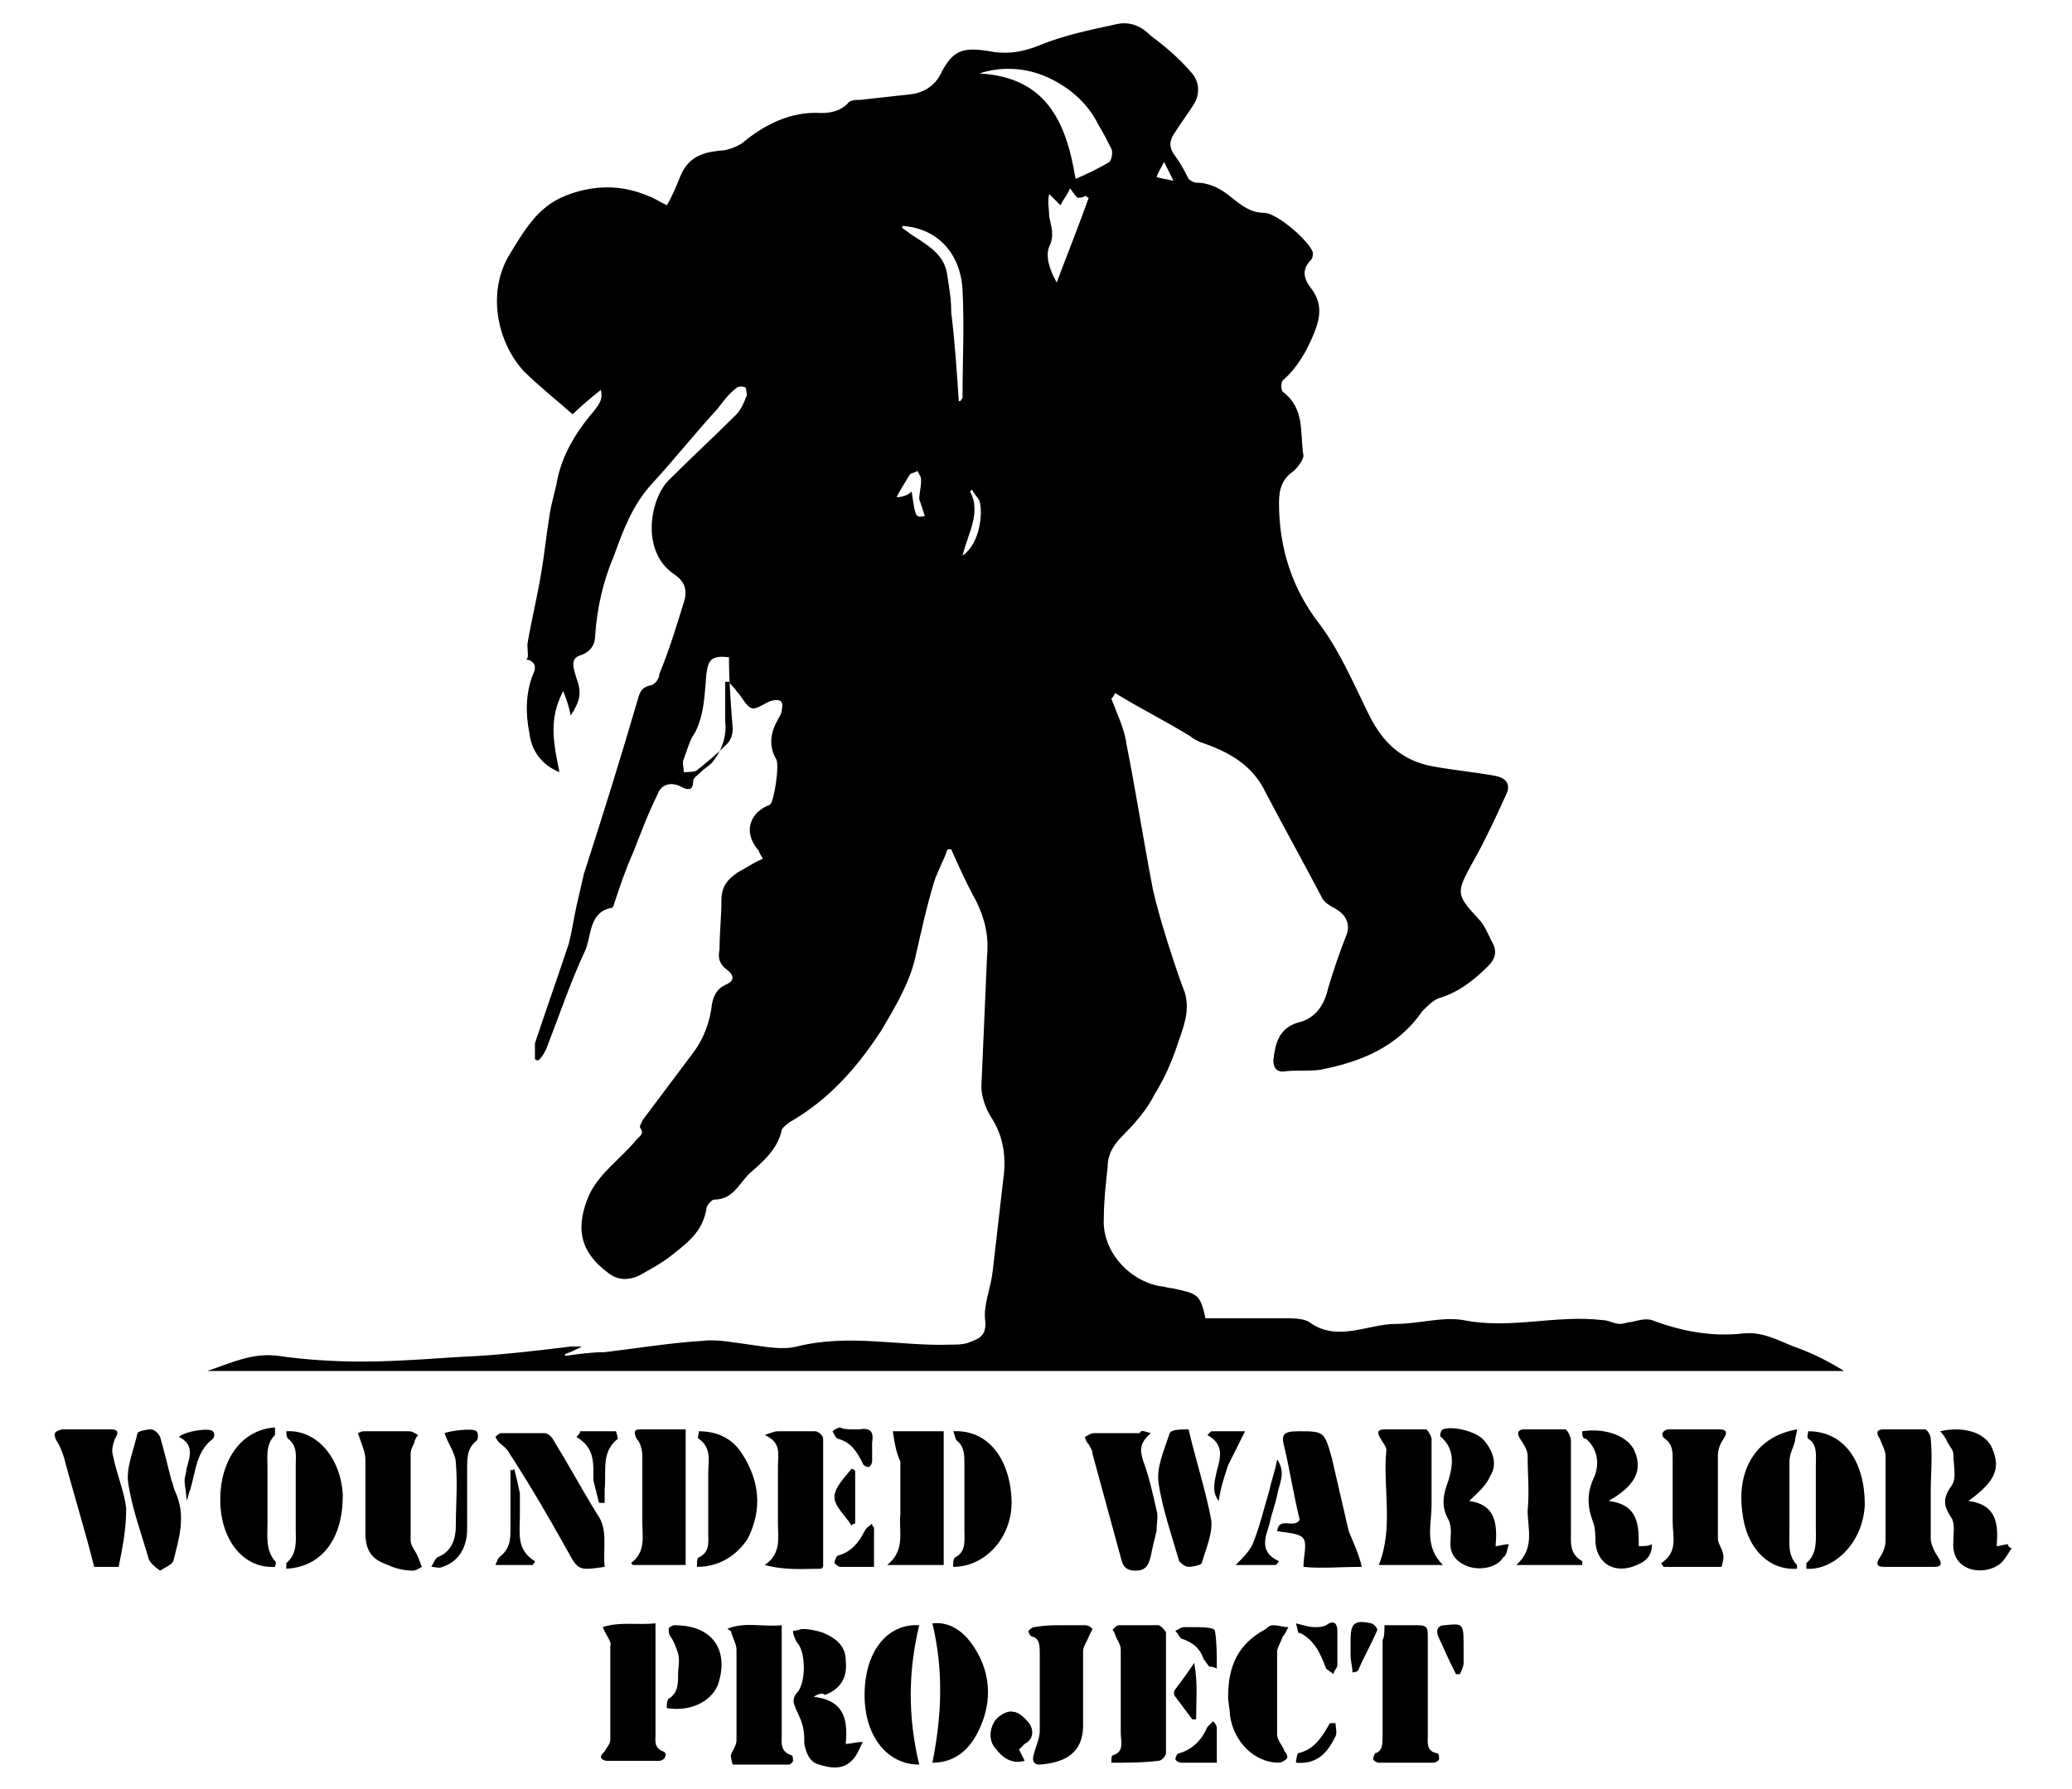 <?xml version="1.0" encoding="utf-8"?>
<!-- Generator: Adobe Illustrator 20.1.0, SVG Export Plug-In . SVG Version: 6.00 Build 0)  -->
<!DOCTYPE svg PUBLIC "-//W3C//DTD SVG 1.1//EN" "http://www.w3.org/Graphics/SVG/1.1/DTD/svg11.dtd">
<svg version="1.1" id="Artwork" xmlns="http://www.w3.org/2000/svg" xmlns:xlink="http://www.w3.org/1999/xlink" x="0px" y="0px"
	 viewBox="0 0 110 95" style="enable-background:new 0 0 110 95;" xml:space="preserve">
<title>Logo-KPMG</title>
<path d="M59,37.1c0.3,0.8,0.7,1.6,0.8,2.4c0.5,2.5,0.9,5.1,1.4,7.7c0.3,1.3,0.7,2.6,1.1,3.8c0.2,0.6,0.4,1.2,0.6,1.7
	c0.3,1-0.1,1.9-0.4,2.8c-0.3,0.9-0.7,1.8-1.2,2.6c-0.4,0.8-1,1.5-1.6,2.1c-0.5,0.5-0.9,1-0.9,1.8c-0.1,0.9-0.2,1.8-0.2,2.7
	c-0.1,1.7,1.3,3.3,3,3.6c0.2,0,0.4,0.1,0.6,0.1c1.4,0.3,1.5,0.3,1.8,1.6c1.4,0,2.8,0,4.2,0c0.4,0,1,0,1.3,0.2
	c1.5,1.1,3.1,0.1,4.6,0.1c1.2,0,2.5-0.4,3.6-0.2c2.5,0.5,4.9-0.3,7.4,0c0.3,0,0.6,0.2,0.9,0.2c0.2,0,0.4-0.1,0.6-0.1
	c0.4-0.1,0.8-0.2,1.1-0.1c1.6,0.6,3.2,0.9,4.9,0.7c1.1-0.1,2,0.5,2.9,0.8c0.8,0.3,1.6,0.7,2.4,1.2c-29,0-57.9,0-86.9,0
	c1.2-0.4,2.4-1,3.8-0.8c1.4,0.2,2.9,0.3,4.4,0.3c2.1,0,4.1-0.2,6.2-0.3c1.6-0.1,3.3-0.3,4.9-0.5c0.2,0,0.3,0,0.6,0
	c-0.4,0.2-0.6,0.3-0.9,0.4c0,0,0,0.1,0,0.1c0.7-0.1,1.4-0.2,2.1-0.2c1.7-0.2,3.5-0.5,5.2-0.6c0.8-0.1,1.7,0.1,2.5,0.2
	c0.8,0.1,1.7,0.3,2.5,0.1c2.8-0.7,5.5,0,8.2-0.1c0.3,0,0.6,0,0.9-0.1c0.5-0.2,1-0.3,0.9-1.2c-0.1-0.8,0.3-1.7,0.4-2.6
	c0.2-1.7,0.4-3.5,0.6-5.2c0.1-1.1-0.1-2.1-0.7-3c-0.3-0.5-0.5-1.1-0.5-1.6c0.1-2.3,0.2-4.6,0.3-6.9c0.1-1.1-0.1-2-0.6-3
	c-0.5-0.9-0.9-1.8-1.3-2.7c-0.1,0-0.1,0-0.2,0c-0.2,0.6-0.5,1.1-0.7,1.7c-0.4,1.3-0.7,2.7-1,4c-0.3,1.4-1.1,2.7-1.8,3.9
	c-1.3,2-2.8,3.7-4.9,4.9c-0.1,0.1-0.3,0.2-0.4,0.4c-0.2,1-1,1.7-1.7,2.3c-0.6,0.6-0.9,1.4-1.9,1.4c-0.1,0-0.4,0.3-0.4,0.5
	c-0.2,1.2-1,1.8-1.9,2.5c-0.5,0.4-1.1,0.7-1.6,1c-0.6,0.3-1.2,0.3-1.7-0.1c-1.5-1.1-1.8-2.4-1-4.2c0.6-1.2,1.7-1.9,2.5-2.9
	c0.2-0.2,0.4-0.3,0.2-0.6c-0.1-0.1,0.1-0.3,0.1-0.4c0.9-1.2,1.8-2.4,2.7-3.6c0.6-0.8,0.9-1.7,1-2.6c0.1-0.5,0.3-0.8,0.7-1
	c0.5-0.2,0.5-0.5,0.1-0.8c-0.4-0.3-0.5-0.6-0.4-1.1c0-0.9,0.1-1.7,0.1-2.6c0-0.7,0.3-1.1,0.9-1.5c0.4-0.2,0.8-0.5,1.3-0.7
	c-0.1-0.2-0.2-0.3-0.2-0.4c-0.8-0.9-0.6-1.9,0.4-2.4c0.1,0,0.2-0.1,0.2-0.1c0.2-0.2,0.5-2.1,0.3-2.4c-0.4-0.7-0.3-1.4,0.1-2.1
	c0.1-0.2,0.2-0.3,0.2-0.5c0.1-0.4,0-0.6-0.5-0.5c-0.4,0.1-0.8,0.5-1.1,0.4c-0.3-0.1-0.5-0.6-0.8-0.9c-0.1-0.2-0.3-0.3-0.4-0.5
	c-0.1,0-0.1,0-0.2,0c0,0.7,0,1.4,0,2.1c0.1,0.8-0.2,1.6-0.7,2.2c-0.2,0.2-0.4,0.3-0.6,0.5c-0.2,0.2-0.4,0.3-0.4,0.5
	c0,0.4-0.2,0.5-0.6,0.3c-0.5-0.3-1.1-0.2-1.3,0.4c-0.5,1-0.9,2.1-1.3,3.1c-0.4,0.9-0.7,1.8-1,2.7c0,0.1-0.1,0.2-0.1,0.2
	c-1.2,0.2-1.1,1.4-1.4,2.2c-0.8,1.7-1.4,3.5-2.1,5.3c-0.1,0.2-0.2,0.4-0.4,0.6c-0.1,0-0.2,0-0.2-0.1c0-0.3,0-0.6,0-0.8
	c0.6-1.8,1.2-3.5,1.8-5.3c0.2-0.8,0.3-1.6,0.5-2.4c0.1-0.4,0.2-0.9,0.3-1.3c1-3.1,2-6.3,2.9-9.4c0.1-0.3,0.2-0.5,0.6-0.6
	c0.2,0,0.5-0.3,0.5-0.6c0.5-1.2,0.9-2.5,1.3-3.8c0.2-0.6,0.1-1.1-0.5-1.5c-1.8-1.2-1.3-4-0.3-5c1.2-1.2,2.4-2.3,3.6-3.5
	c0.2-0.2,0.4-0.6,0.5-0.9c0.1-0.1,0-0.4,0-0.5c-0.1-0.1-0.4-0.1-0.5,0c-0.4,0.3-0.7,0.7-1,1.1c-1.2,1.3-2.3,2.7-3.5,4
	c-1,1.1-1.5,2.4-2,3.8c-0.6,1.4-0.9,2.8-1,4.2c0,0.5-0.2,0.9-0.8,1.1c-0.6,0.2-0.3,0.8-0.2,1.2c0.3,0.8,0.2,1.2-0.3,2
	c-0.1-0.5-0.2-0.8-0.4-1.3c-0.8,1.5-0.5,2.8-0.2,4.3c-1-0.4-1.5-1.2-1.6-2.1c-0.2-1-0.2-2.1,0.2-3.1c0.2-0.4,0.1-0.7-0.4-0.8
	C28.1,35,28,34.7,28,34.2c0.2-1.2,0.5-2.4,0.7-3.6c0.2-1.1,0.3-2.2,0.5-3.4c0.1-0.6,0.3-1.2,0.4-1.8c0.3-1.3,0.9-2.3,1.7-3.3
	c0.6-0.7,0.7-0.9,0.6-1.4c-0.5,0.4-1.1,0.9-1.5,1.3c-0.9-0.8-1.8-1.5-2.6-2.3c-1.3-1.4-2-4-0.8-6.1c0.8-1.3,1.5-2.6,3-3.2
	c1.5-0.6,3-0.6,4.4,0c0.3,0.1,0.6,0.3,1,0.5c0.3-0.5,0.5-1,0.7-1.5c0.4-1,1.1-1.3,2.1-1.4c0.4,0,0.9-0.2,1.2-0.4
	c1.2-1,2.6-1.7,4.2-1.6c0.5,0,1-0.1,1.4-0.5c0.1-0.2,0.5-0.2,0.7-0.2c0.9-0.1,1.8-0.2,2.7-0.3c0.7-0.1,1.3-0.5,1.6-1.2
	c0.6-1.1,1.1-1.3,2.4-1.1c1,0.2,1.8,0.1,2.8-0.3c1.2-0.5,2.6-0.8,4-1.1c0.8-0.2,1.4,0.1,1.9,0.6c0.8,0.6,1.5,1.2,2.1,1.9
	c0.5,0.5,0.5,1.2,0.2,1.7c-0.3,0.5-0.7,1-1,1.5c-0.3,0.4-0.4,0.8,0,1.3c0.3,0.4,0.5,0.8,0.7,1.2c0.1,0.1,0.3,0.2,0.4,0.2
	c0.7,0,1.3,0.3,1.9,0.8c0.5,0.4,1,0.8,1.7,0.8c0.7,0,2.4,1.5,2.6,2.1c0,0.1,0,0.3-0.1,0.4c-0.5,0.5-0.4,1,0,1.5
	c0.6,0.8,0.5,1.5,0.2,2.3c-0.4,1-0.9,1.9-1.7,2.6c-0.1,0.1-0.1,0.5,0,0.6c1.2,0.9,0.9,2.2,1.1,3.4c0,0.2-0.3,0.6-0.5,0.8
	c-0.6,0.4-0.8,0.9-0.8,1.7c0,2.4,0.7,4.6,2.2,6.5c1.1,1.5,1.8,3.2,2.6,4.8c0.7,1.4,1.7,2.4,3.4,2.7c1.1,0.2,2.2,0.3,3.3,0.5
	c0.5,0.1,0.8,0.4,0.6,0.9c-0.5,1.1-1,2.2-1.6,3.3c-1.1,2-1.2,2,0.1,3.4c0.3,0.3,0.5,0.8,0.7,1.2c0.3,0.5,0.2,0.9-0.2,1.3
	c-0.8,0.8-1.6,1.4-2.6,1.7c-0.3,0.1-0.6,0.4-0.9,0.7c-1.3,1.9-3.3,2.7-5.4,3.1c-0.6,0.1-1.3,0-2,0.1c-0.4,0-0.5-0.3-0.5-0.6
	c0.1-0.9,0.3-1.7,1.3-2c0.9-0.2,1.4-0.9,1.6-1.8c0.3-1,0.6-1.9,1-2.9c0.2-0.6-0.1-1.1-0.7-1.4c-0.2-0.1-0.5-0.3-0.6-0.5
	c-1-1.9-2-3.7-3-5.6c-0.7-1.5-2-2.2-3.5-2.7c-0.2-0.1-0.4-0.2-0.5-0.3c-1.3-0.8-2.7-1.5-4-2.3C59.1,37,59.1,37,59,37.1z M57.1,9.5
	c0.7-0.3,1.3-0.6,1.8-0.9C59,8.5,59.1,8.1,59,7.9c-0.2-0.4-0.4-0.8-0.7-1.3c-0.6-1.2-1.6-2-2.7-2.5c-1.1-0.5-2.4-0.6-3.6-0.2
	C55.5,4.1,56.6,6.4,57.1,9.5z M38.7,34.9c-0.9-0.1-1.1,0.1-1.2,0.9c-0.1,1.1-0.1,2.1-0.6,3.1c-0.3,0.4-0.4,0.9-0.6,1.4
	c-0.1,0.2,0,0.4,0,0.7c0.2,0,0.6,0,0.7-0.1c0.5-0.4,1.1-0.9,1.6-1.4c0.2-0.2,0.3-0.5,0.3-0.8C38.8,37.4,38.7,36.2,38.7,34.9z
	 M57.2,10.5c-0.2-0.2-0.3-0.4-0.4-0.5c-0.1,0.3-0.3,0.5-0.5,0.9c-0.2-0.2-0.4-0.4-0.6-0.6c-0.1,0.4,0,0.8,0,1.2c0.1,0.5,0.3,1,0,1.6
	c-0.2,0.5,0,1.2,0.4,1.9c0.6-1.6,1.2-3.1,1.7-4.5c-0.1,0-0.1-0.1-0.2-0.1C57.5,10.5,57.3,10.5,57.2,10.5z M50.9,21.3
	c0,0,0.1,0,0.1,0c0-0.1,0.1-0.1,0.1-0.2c0-1.9,0.1-3.8,0-5.7c-0.1-2-1.4-3.3-3.2-3.4c0,0,0,0.1,0,0.1c0.1,0.1,0.3,0.2,0.4,0.3
	c0.9,0.6,1.9,1.1,2,2.3c0.1,0.6,0.2,1.2,0.2,1.9C50.7,18.2,50.8,19.8,50.9,21.3z M47.6,26.4C47.7,26.4,47.7,26.4,47.6,26.4
	c0.3,0,0.6-0.1,0.8-0.3c0.2,1.4,0.2,1.4,0.7,1.3c-0.1-0.3-0.2-0.6-0.3-0.9c0-0.3,0.1-0.6,0.1-1c0-0.2-0.1-0.3-0.2-0.5
	c-0.1,0.1-0.3,0.1-0.4,0.2C48,25.7,47.8,26,47.6,26.4z M51.1,29.5c0.9-0.6,1.1-2.2,0.9-2.9c-0.1-0.2-0.3-0.4-0.4-0.6
	c0,0-0.1,0.1-0.1,0.1C52.1,27.2,51.4,28.3,51.1,29.5z M61.8,8.6c-0.2,0.4-0.3,0.5-0.4,0.8c0.3,0.1,0.5,0.1,0.9,0.2
	C62.1,9.2,62,9,61.8,8.6z"/>
<path d="M32.1,83.2c-1.4,0.2-1.4,0.2-2-0.9c-1-1.8-2-3.5-3.1-5.2c-0.1-0.2-0.4-0.4-0.5-0.5c-0.1-0.1-0.2-0.3-0.2-0.3
	c0.1-0.1,0.2-0.2,0.3-0.2c0.8,0,1.6,0,2.3,0c0.2,0,0.4,0.2,0.5,0.4c0.8,1.3,1.5,2.6,2.3,3.9C32.3,81.2,32,82.2,32.1,83.2z"/>
<path d="M38.6,86.5c0.9-0.4,1.9-0.1,2.9-0.2c0,0.3,0,0.5,0,0.8c0,1.7,0,3.4,0,5c0,0.4-0.1,0.9,0.5,1.1c0.1,0,0.1,0.2,0.1,0.3
	c0,0.1-0.2,0.2-0.2,0.2c-1,0-2,0-3,0c0,0-0.1-0.3-0.1-0.5c0.1-0.3,0.3-0.5,0.3-0.8c0-1.6,0-3.2,0-4.8c0-0.3-0.2-0.6-0.3-1
	C38.7,86.6,38.7,86.5,38.6,86.5z"/>
<path d="M72.3,83.2c-1.1,0-2.2,0.1-3.1,0c0-0.6,0.2-1.2,0-1.5c-0.2-0.3-0.9-0.3-1.4-0.4c0.1-0.8,0.9-0.1,1.2-0.6
	c-0.3-1.2-0.5-2.5-0.8-3.8c-0.2-0.7-0.1-0.9,0.7-0.9c1.4,0,1.4,0,1.8,1.4c0.3,1.3,0.6,2.6,0.9,3.9C71.8,81.8,72.1,82.4,72.3,83.2z"
	/>
<path d="M40.6,76.2c0.3-0.1,0.5-0.2,0.7-0.2c0.7,0,1.4,0,2,0c0.1,0,0.4,0.2,0.4,0.4c0,2.2,0,4.5,0,6.7c0,0.1,0,0.1-0.1,0.2
	c-0.9,0-1.9,0.1-3-0.2c0.9-0.6,0.7-1.5,0.7-2.2c0-1,0-2,0-3C41.3,77.2,41.5,76.6,40.6,76.2z"/>
<path d="M88.2,83c0.9-0.6,0.6-1.4,0.6-2.2c0-1.1,0-2.2,0-3.3c0-0.4,0-0.8-0.4-1.1c-0.3-0.2-0.1-0.5,0.2-0.5c0.9,0,1.8,0,2.7,0
	c0.4,0,0.4,0.2,0.2,0.5c-0.2,0.3-0.3,0.6-0.3,0.9c0,1.5,0,2.9,0,4.4c0,0.3,0.3,0.6,0.3,1c0,0.1-0.1,0.5-0.1,0.5c-1,0-2.1,0-3.1,0
	C88.3,83.1,88.2,83.1,88.2,83z"/>
<path d="M32,86.4c0.9-0.3,1.8-0.1,2.8-0.2c0,0.3,0,0.5,0,0.7c0,1.7,0,3.5,0,5.2c0,0.3-0.1,0.7,0.4,0.9c0.1,0,0.2,0.2,0.1,0.3
	c0,0.1-0.2,0.2-0.3,0.2c-0.9,0-1.9,0-2.8,0c-0.1,0-0.3-0.1-0.3-0.2c0-0.1,0.1-0.2,0.2-0.3c0.1-0.2,0.3-0.4,0.3-0.6c0-1.7,0-3.3,0-5
	C32.5,87.2,32.2,86.9,32,86.4z"/>
<path d="M84,83.1c-1.1,0-2.2,0-3.5,0c1-0.9,0.6-1.9,0.6-2.9c0.1-1,0-1.9,0-2.9c0-0.3-0.2-0.6-0.4-0.9c-0.2-0.3-0.1-0.5,0.2-0.5
	c0.7,0,1.5,0,2.2,0c0.1,0,0.3,0.4,0.3,0.6c0,1.6,0,3.2,0,4.8c0,0.6-0.1,1.2,0.6,1.6C84,83,84,83.1,84,83.1z"/>
<path d="M73.5,86.3c0.7,0,1.3,0,1.8,0c0.5,0,0.5,0.2,0.5,0.6c0,1.7,0,3.5,0,5.2c0,0.4-0.1,0.9,0.5,1c0.1,0,0.1,0.2,0.1,0.3
	c0,0.1-0.2,0.2-0.3,0.2c-1,0-2,0-2.9,0c-0.1,0-0.3-0.1-0.3-0.2c0-0.1,0.1-0.3,0.1-0.3c0.4-0.1,0.4-0.5,0.4-0.9c0-1.7,0-3.4,0-5.1
	C73.5,86.9,73.5,86.6,73.5,86.3z"/>
<path d="M47.4,76c0.8,0,1.7,0,2.7,0c0,2.3,0,4.7,0,7.1c-1,0-1.9,0-3,0c1-0.8,0.6-1.8,0.7-2.7c0-0.9,0-1.9,0-2.8
	C47.6,77.2,47.5,76.7,47.4,76z"/>
<path d="M59,93.6c0-0.2,0-0.4,0.1-0.4c0.6-0.2,0.4-0.7,0.4-1.2c0-1.5,0-2.9,0-4.4c0-0.3-0.2-0.5-0.3-0.8c0-0.1-0.2-0.3-0.1-0.3
	c0.1-0.1,0.2-0.2,0.3-0.2c0.7,0,1.4,0,2.1,0c0.1,0,0.4,0.3,0.4,0.4c0,2.1,0,4.3,0,6.4c0,0.1-0.2,0.4-0.4,0.4
	C60.7,93.6,59.9,93.6,59,93.6z"/>
<path d="M36.4,83.1c-1,0-1.9,0-2.8,0c0,0-0.1-0.1-0.1-0.1c0.8-0.6,0.6-1.4,0.6-2.2c0-1.2,0-2.3,0-3.5c0-0.3-0.1-0.7-0.3-0.9
	c-0.2-0.4-0.1-0.5,0.2-0.5c0.8,0,1.6,0,2.4,0C36.4,78.4,36.4,80.8,36.4,83.1z"/>
<path d="M19,76.1c0,0,0.2-0.1,0.3-0.1c0.8,0,1.6,0,2.4,0c0.2,0,0.3,0.1,0.5,0.2c-0.1,0.1-0.2,0.3-0.2,0.4c-0.1,0.2-0.2,0.4-0.2,0.6
	c0,1.5,0,3.1,0,4.6c0,0.3,0.3,0.6,0.4,0.9c0.1,0.2,0.1,0.3,0.2,0.5c-0.2,0.1-0.3,0.2-0.5,0.2c-0.4,0-0.9-0.1-1.3-0.3
	c-0.9-0.3-1.2-0.8-1.2-1.7c0-1.3,0-2.6,0-3.9C19.4,77.1,19.2,76.7,19,76.1z"/>
<path d="M76.6,83.1c-1.3,0-2.4,0-3.4,0c0.8-2,0.2-4.1,0.4-6.1c0-0.2-0.2-0.4-0.3-0.6c-0.2-0.3-0.2-0.5,0.2-0.5c0.7,0,1.4,0,2.2,0
	c0.1,0,0.3,0.4,0.3,0.5c0,1.2,0,2.3,0,3.5C76,81,75.6,82.1,76.6,83.1z"/>
<path d="M102.5,79.2c0,0.8,0,1.7,0,2.5c0,0.3,0.2,0.7,0.4,1c0.2,0.3,0.2,0.5-0.2,0.5c-0.9,0-1.8,0-2.7,0c-0.4,0-0.4-0.2-0.2-0.5
	c0.2-0.3,0.3-0.6,0.3-0.9c0-1.5,0-3,0-4.5c0-0.3-0.2-0.6-0.3-0.9c-0.2-0.3-0.2-0.5,0.2-0.5c0.7,0,1.4,0,2.2,0c0.1,0,0.3,0.3,0.3,0.5
	C102.6,77.4,102.5,78.3,102.5,79.2C102.5,79.2,102.5,79.2,102.5,79.2z"/>
<path d="M61.1,76.1c-0.6,0.5-0.6,0.9-0.4,1.5c0.3,0.8,0.5,1.7,0.7,2.6c0.1,0.3,0,0.7,0,1.1c-0.1,0.4-0.2,0.8-0.3,1.3
	c-0.1,0.4-0.2,0.8-0.8,0.8c-0.6,0-0.7-0.3-0.8-0.7c-0.5-1.8-1-3.7-1.5-5.5c0-0.2-0.1-0.3-0.2-0.5c-0.1-0.1-0.2-0.3-0.2-0.4
	c0.2-0.1,0.3-0.2,0.5-0.2c0.8,0,1.6,0,2.4,0C60.6,75.9,60.7,76,61.1,76.1z"/>
<path d="M6.3,83.2c-0.5,0-0.9,0-1.3,0c-0.5-2-1.1-3.9-1.6-5.8c-0.1-0.3-0.2-0.6-0.4-0.9c-0.2-0.4-0.1-0.5,0.3-0.6c0.9,0,1.7,0,2.6,0
	c0.4,0,0.4,0.2,0.2,0.5C6,76.7,5.9,77,6,77.3c0.2,1,0.6,1.9,0.7,2.8C6.7,81.2,6.5,82.2,6.3,83.2z"/>
<path d="M56.4,86.3c0.4,0,0.8,0,1.2,0c0.2,0,0.3,0.1,0.4,0.2c0,0-0.1,0.2-0.2,0.4c-0.1,0.3-0.3,0.5-0.3,0.8c0,1.3,0,2.6,0,3.9
	c0,1.6-1.1,2-2.3,2.1c-0.4,0-0.4-0.3-0.3-0.6c0.1-0.4,0.3-0.8,0.3-1.2c0-1.4,0-2.7,0-4.1c0-0.4,0-0.8-0.4-0.9
	c-0.1,0-0.2-0.2-0.2-0.3c0.1-0.1,0.2-0.2,0.3-0.2C55.5,86.3,55.9,86.3,56.4,86.3C56.4,86.3,56.4,86.3,56.4,86.3z"/>
<path d="M78,79.7c1.4,0.2,1.5,1.2,1.4,2.4c0.2,0,0.4-0.1,0.7-0.1c-0.1,0.3-0.1,0.6-0.3,0.7c-0.3,0.5-1.1,0.7-1.8,0.5
	c-0.6-0.2-1-0.6-1-1.2c0-0.4,0.1-0.9-0.1-1.3c-0.4-0.7-0.3-1.3,0-2.1c0.2-0.7,0.4-1.6-0.4-2.3c-0.1,0,0-0.4,0.1-0.4
	c0.5-0.2,1.8,0.1,2.2,0.6c0.5,0.6,0.7,1.3,0.3,1.9C78.9,78.9,78.4,79.3,78,79.7z"/>
<path d="M106.8,82.2c-0.2,0.3-0.4,0.7-0.7,0.9c-0.9,0.6-2.5,0.3-2.4-1.2c0-0.4,0.1-1-0.1-1.3c-0.4-0.6-0.5-1,0-1.7
	c0.3-0.4,0.1-1.1,0.1-1.7c0-0.2-0.2-0.4-0.3-0.6c-0.1-0.2-0.2-0.4-0.4-0.6c1.3-0.3,2.5,0.1,2.8,1c0.4,1,0.1,1.7-1.3,2.7
	c1.5,0.2,1.6,1.2,1.5,2.4c0.2,0,0.4-0.1,0.6-0.1C106.6,82.1,106.7,82.2,106.8,82.2z"/>
<path d="M84,76c1.3-0.2,2.5,0.3,2.8,1.1c0.4,1,0,1.8-1.4,2.6c1.6,0.2,1.6,1.3,1.6,2.4c0.3,0,0.5,0,0.7-0.1c0,0.6-0.3,0.9-0.8,1.1
	c-1.1,0.5-2.1,0-2.2-1.2c0-0.3,0-0.7-0.1-1c-0.3-0.8-0.4-1.5,0-2.4c0.3-0.6,0.3-1.5-0.4-2.1C84,76.4,84,76.2,84,76z"/>
<path d="M43.2,90.1c1.7,0.2,1.8,1.3,1.7,2.5c0.3,0,0.5-0.1,0.9-0.1c-0.2,0.4-0.3,0.7-0.5,0.9c-0.5,0.6-1.2,0.5-1.8,0.3
	c-0.5-0.1-0.7-0.6-0.8-1.1c0-0.3,0-0.7-0.1-1c-0.1-0.4-0.3-0.7-0.4-1c-0.1-0.2-0.1-0.5,0.1-0.7c0.5-0.5,0.5-2.2,0-2.7
	c-0.1-0.2-0.2-0.4-0.2-0.6c0.2,0,0.4-0.1,0.5-0.1c0.4,0,0.8,0.1,1.1,0.2c0.7,0.3,1.2,0.7,1.2,1.5c0.1,0.9-0.3,1.5-1.1,1.8
	C43.7,89.9,43.5,89.9,43.2,90.1z"/>
<path d="M65.2,90.1c0-1.6,0.5-2.8,2-3.6c0.1-0.1,0.2-0.2,0.4-0.2c0.3,0,0.5,0.1,0.8,0.1c-0.1,0.2-0.2,0.4-0.3,0.5
	c-0.1,0.3-0.3,0.6-0.3,0.8c0,1.5,0,2.9,0,4.4c0,0.3,0.3,0.6,0.4,0.9c0.1,0.1,0.2,0.3,0.1,0.4c-0.1,0.1-0.3,0.2-0.4,0.2
	c-1.3,0-2.4-1.1-2.6-2.5C65.3,90.8,65.2,90.4,65.2,90.1z"/>
<path d="M95.9,83.3c0-0.1,0-0.2,0-0.3c0.6-0.5,0.5-1.3,0.5-1.9c0-1.1,0-2.2,0-3.3c0-0.5,0.1-1.1-0.4-1.4c-0.1-0.1,0-0.3,0-0.4
	c1.9,0,3,1.6,3,3.9C98.9,82,97.3,83.4,95.9,83.3z"/>
<path d="M15.2,83.3c0-0.2,0-0.3,0-0.3c0.6-0.5,0.5-1.2,0.5-1.8c0-1.1,0-2.3,0-3.4c0-0.5,0.1-1-0.4-1.4c-0.1-0.1-0.1-0.3-0.1-0.4
	c1.6-0.1,2.9,1.4,3,3.4C18.2,81.7,17.1,83.2,15.2,83.3z"/>
<path d="M48.8,86.3c-0.6,2.5-0.6,4.9,0,7.4c-1.7,0-2.9-1.5-2.9-3.7C45.9,87.7,47.1,86.2,48.8,86.3z"/>
<path d="M37,83.2c0-0.2,0-0.5,0.1-0.5c0.6-0.3,0.5-0.8,0.5-1.3c0-1.1,0-2.1,0-3.2c0-0.6,0.2-1.3-0.5-1.8c-0.1,0,0-0.2,0-0.4
	c1,0,1.8,0.4,2.3,1.2c0.9,1.4,1.1,2.9,0.3,4.5C39.1,82.6,38.2,83.2,37,83.2z"/>
<path d="M14.6,83.2c-1.6,0.1-2.8-1.3-2.9-3.3c-0.1-2.3,1.1-4,2.9-4.1c0,0.1,0,0.4,0,0.4c-0.5,0.5-0.4,1.1-0.4,1.7c0,1,0,2,0,3
	c0,0.7-0.1,1.4,0.4,2C14.7,83,14.6,83.1,14.6,83.2z"/>
<path d="M49.5,93.6c0.5-2.5,0.6-4.9,0-7.4c0.9-0.1,1.6,0.4,2.1,1.1c1,1.4,1.1,3,0.4,4.5C51.5,92.9,50.7,93.6,49.5,93.6z"/>
<path d="M95.4,83.3c-1.5,0.1-2.7-1.1-2.9-3c-0.3-2.1,0.6-4,2.9-4.4c0,0.2-0.1,0.4-0.1,0.6c-0.1,0.4-0.3,0.7-0.3,1.1
	c0,1.2,0,2.4,0,3.7c0,0.6-0.1,1.3,0.4,1.8C95.4,83,95.4,83.1,95.4,83.3z"/>
<path d="M50.6,83.2c0-0.2,0-0.4,0.1-0.5c0.6-0.3,0.5-0.9,0.5-1.4c0-1.2,0-2.4,0-3.6c0-0.4,0-0.9-0.4-1.2c-0.1-0.1-0.1-0.3-0.2-0.5
	c1.8-0.1,3,1.4,3.1,3.6C53.8,81.5,52.4,83.2,50.6,83.2z"/>
<path d="M8.5,83.4C8.2,83.2,8,83,7.9,82.8c-0.4-1.4-0.9-2.7-1.1-4.1c-0.1-0.8,0.3-1.7,0.5-2.6c0-0.1,0.5-0.2,0.7-0.2
	c0.2,0,0.4,0.2,0.5,0.4c0.2,0.7,0.4,1.5,0.6,2.3c0.1,0.2,0.1,0.4,0.2,0.6c0.6,1.3,0.2,2.5-0.1,3.7C9.1,83.1,8.8,83.2,8.5,83.4z"/>
<path d="M63.1,75.9c0.4,1.7,0.9,3.2,1.2,4.8c0.1,0.7-0.3,1.6-0.5,2.3c0,0.1-0.5,0.2-0.7,0.2c-0.2,0-0.4-0.2-0.5-0.3
	c-0.4-1.4-0.9-2.8-1.1-4.2c-0.1-0.8,0.3-1.7,0.6-2.6C62.2,75.9,62.7,75.9,63.1,75.9z"/>
<path d="M35.4,90.7c0-0.2,0-0.4,0.1-0.5c0.5-0.3,0.5-0.8,0.5-1.3c0-0.4,0.1-0.7,0-1.1c-0.1-0.3-0.2-0.6-0.4-0.9
	c-0.1-0.1-0.1-0.3-0.1-0.4c0-0.1,0.2-0.2,0.3-0.2c2.2,0,2.9,1.5,2.3,3.2C37.7,90.4,36.6,90.9,35.4,90.7z"/>
<path d="M23.6,76.1c0.2-0.1,1.5-0.3,1.7-0.1c0.1,0.1,0.1,0.4,0,0.5c-0.5,0.4-0.5,0.9-0.5,1.5c0,1.1,0,2.1,0,3.2c0,0.9-0.4,1.7-1.3,2
	c-0.2,0.1-0.4,0-0.6,0c0.1-0.2,0.2-0.4,0.3-0.5c0.8-0.3,1-1,1-1.7c0-1.1,0.1-2.2,0-3.3C24.2,77.2,23.8,76.7,23.6,76.1z"/>
<path d="M54.1,92.9c0.1,0.2,0.2,0.4,0.3,0.6c-0.7,0.2-1.2-0.2-1.5-0.6c-0.4-0.4-0.4-1-0.1-1.5c0.2-0.3,0.7-0.6,1-0.5
	c0.3,0,0.7,0.4,0.9,0.7c0.2,0.4,0.1,0.8-0.3,1C54.3,92.7,54.2,92.8,54.1,92.9z"/>
<path d="M67.7,83.1c-0.7,0-1.3,0-2.1,0c0.4-0.4,0.7-0.7,0.9-1.1c0.4-1,0.6-1.9,0.9-2.9c0.1-0.5,0.3-1,0.4-1.6c0.5,0.7,0.1,1.3,0,1.9
	c-0.1,0.5-0.3,1-0.4,1.5c-0.2,0.7-0.6,1.5,0.5,2C67.8,83,67.8,83.1,67.7,83.1z"/>
<path d="M27.3,78c0.1,0.4,0.2,0.8,0.3,1.3c0,0.4,0,0.8,0,1.2c0,0.9-0.2,1.8,0.8,2.4c0,0.1-0.1,0.1-0.1,0.2c-0.6,0-1.3,0-2,0
	c0.1-0.2,0.1-0.3,0.2-0.4c0.5-0.4,0.6-0.8,0.6-1.4c0-1.1,0-2.2,0-3.3C27.1,78.1,27.2,78.1,27.3,78z"/>
<path d="M68.8,86.2c0.4,0.1,0.7,0.2,1,0.2c0.2,0,0.4,0,0.6-0.1c0.4-0.3,0.6-0.1,0.6,0.3c0,0.6,0,1.2,0,1.8c0,0.2-0.2,0.3-0.2,0.5
	c-0.1-0.1-0.3-0.2-0.4-0.3c-0.3-0.8-0.6-1.5-1.4-1.9C68.9,86.8,68.9,86.5,68.8,86.2z"/>
<path d="M30.8,76c0.6,0,1.2,0,1.9,0c0,0,0.1,0.3,0.1,0.4c-0.9,0.7-0.6,1.7-0.7,2.7c0,0.2,0,0.5,0,0.7c-0.1,0-0.2,0-0.3,0
	c-0.1-0.4-0.2-0.8-0.3-1.2c0-0.9,0.1-1.7-0.9-2.3C30.7,76.2,30.8,76.1,30.8,76z"/>
<path d="M64.6,93.6c-0.7,0-1.3,0-1.9,0c-0.1,0-0.3-0.1-0.3-0.2c0-0.1,0.1-0.3,0.2-0.3c0.7-0.2,1.2-0.7,1.5-1.4
	c0.1-0.1,0.2-0.2,0.3-0.3c0.1,0.1,0.2,0.2,0.2,0.4C64.6,92.4,64.6,92.9,64.6,93.6z"/>
<path d="M46.4,81.1c0,0.7,0,1.4,0,2.1c-0.6,0-1.2,0-1.8,0c-0.1,0-0.3-0.2-0.3-0.2c0-0.1,0.1-0.4,0.2-0.4c0.7-0.2,1.1-0.7,1.4-1.3
	c0.1-0.2,0.3-0.3,0.4-0.4C46.3,81,46.3,81,46.4,81.1z"/>
<path d="M64.3,76c0.6,0,1.3,0,1.8,0c-0.3,0.6-0.6,1.2-0.9,1.8c-0.2,0.6-0.4,1.2-0.5,1.9c-0.4-0.5-0.2-1.1-0.1-1.6
	c0.2-0.7,0.4-1.4-0.5-1.9C64.2,76.1,64.2,76.1,64.3,76z"/>
<path d="M45.3,75.9c0.1,0,0.2,0,0.3,0c0.6-0.1,0.8,0.1,0.7,0.7c0,0.3,0,0.7,0,1c0,0.1-0.1,0.3-0.2,0.3c-0.1,0-0.3-0.1-0.3-0.2
	c-0.3-0.6-0.6-1.1-1.3-1.3c-0.1,0-0.2-0.2-0.3-0.4c0.1-0.1,0.3-0.2,0.4-0.2C44.8,75.9,45.1,75.9,45.3,75.9z"/>
<path d="M9.9,79.6c0-0.3-0.1-0.7-0.1-1c0-0.2,0.1-0.4,0.1-0.6c0.2-0.7,0.4-1.3-0.4-1.7c0.3-0.3,1.6-0.5,1.8-0.3
	c0.1,0.1,0.1,0.3,0,0.4c-0.9,0.7-0.9,1.7-1.2,2.7c-0.1,0.2-0.1,0.4-0.2,0.6C10,79.6,9.9,79.6,9.9,79.6z"/>
<path d="M64.2,88.5c-0.1-0.1-0.2-0.3-0.3-0.4c-0.2-0.6-0.6-0.9-1.2-1.1c-0.1-0.1-0.2-0.3-0.3-0.4c0.2-0.1,0.3-0.2,0.5-0.2
	c0.1,0,0.3,0,0.4,0c0.4,0,1.2,0,1.2,0.2c0.1,0.6,0.1,1.3,0.1,2C64.4,88.5,64.3,88.5,64.2,88.5z"/>
<path d="M71.8,88.8c0-0.3-0.1-0.6-0.1-0.9c0-0.3,0-0.5,0-0.8c0-0.9,0.2-1.1,1.1-0.9c0.1,0,0.4,0.3,0.3,0.4c-0.3,0.7-0.7,1.4-1,2.1
	C72,88.8,71.9,88.8,71.8,88.8z"/>
<path d="M77.3,88.9c-0.1-0.2-0.2-0.4-0.3-0.6c-0.2-0.4-0.4-0.9-0.6-1.3c-0.2-0.4-0.1-0.7,0.3-0.7c0.9-0.1,1-0.1,1,0.9
	c0,0.4,0,0.7,0,1.1c0,0.2-0.1,0.4-0.2,0.6C77.5,88.9,77.4,88.9,77.3,88.9z"/>
<path d="M63.3,91.3c-0.3-0.4-0.6-0.8-0.9-1.2c-0.1-0.1-0.1-0.3,0-0.4c0.3-0.4,0.6-0.8,1-1.4c0.2,1.1,0.1,2,0.1,3
	C63.4,91.3,63.4,91.3,63.3,91.3z"/>
<path d="M45.2,81c-0.3-0.5-0.9-1-0.9-1.5c0-0.5,0.5-1,0.9-1.5c0.1,0,0.1,0,0.2,0.1c0,0.9,0,1.9,0,2.8C45.3,80.9,45.2,81,45.2,81z"/>
<path d="M70.9,91.5c0,0.2,0.1,0.5,0,0.7c-0.4,0.8-0.9,1.5-2.1,1.4c0-0.2,0.1-0.5,0.1-0.5c0.9-0.2,1.3-0.9,1.7-1.6
	C70.7,91.5,70.8,91.5,70.9,91.5z"/>
</svg>
